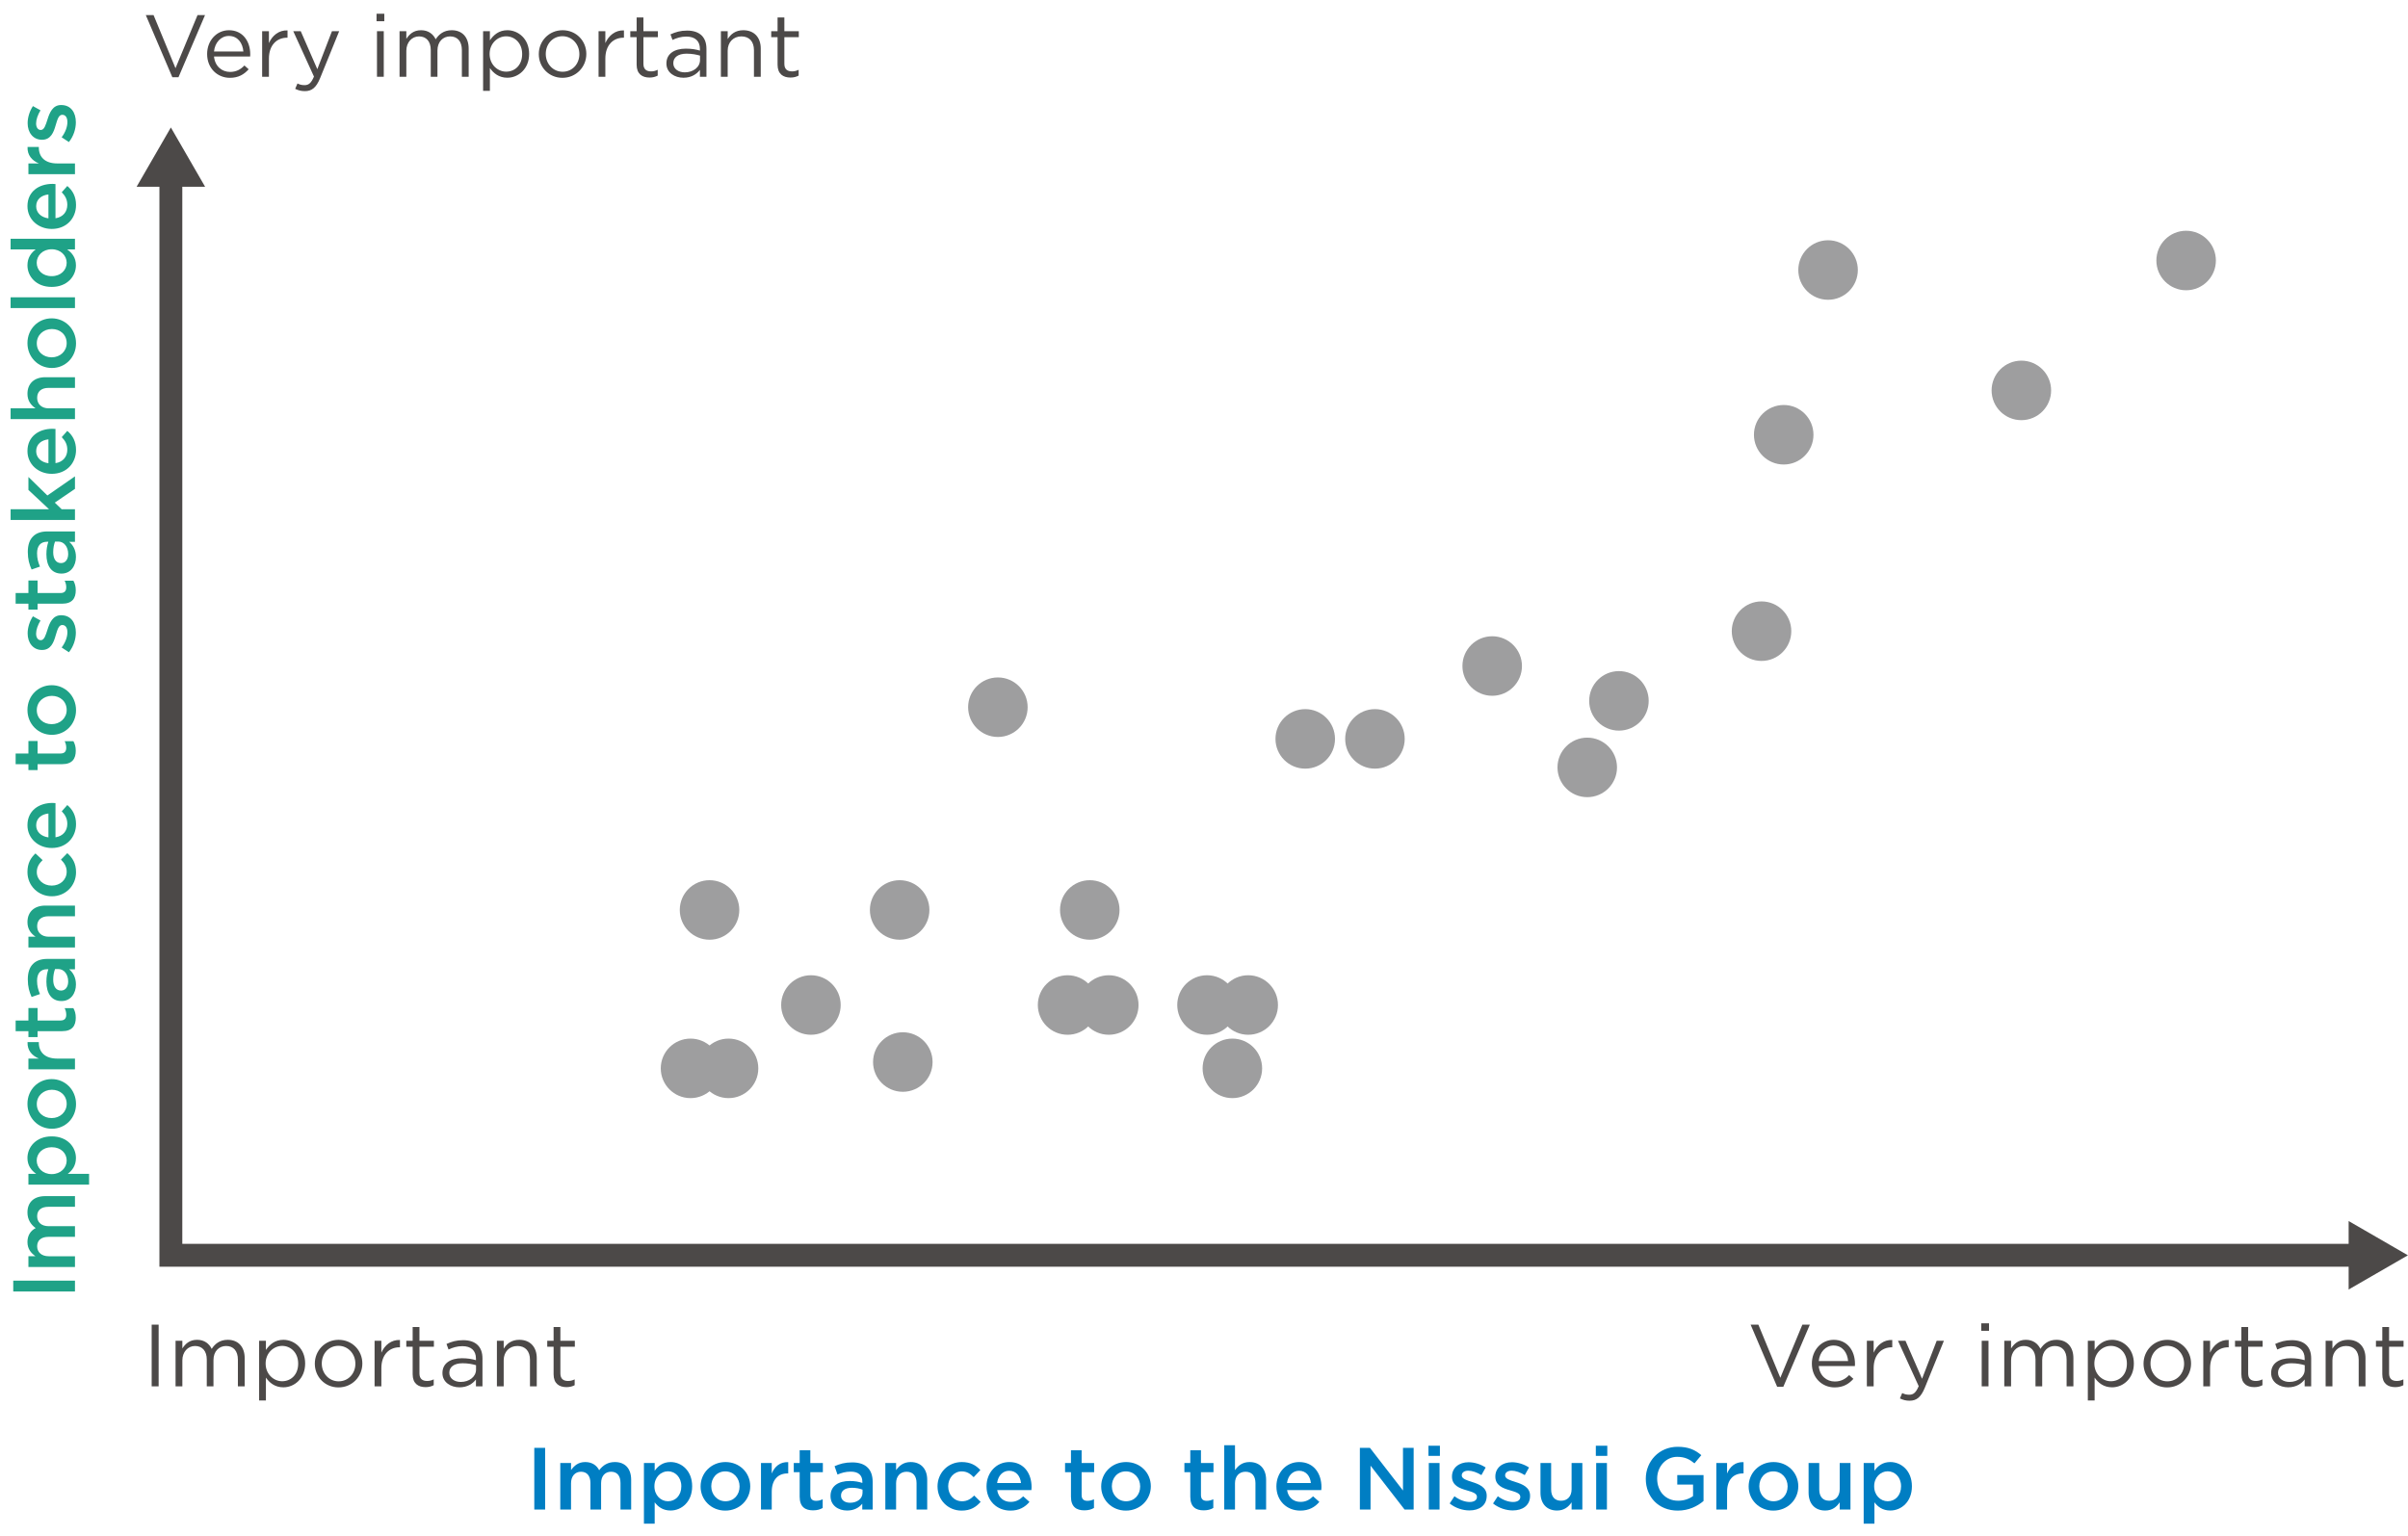 <?xml version="1.0" encoding="UTF-8"?>
<svg id="_レイヤー_1" data-name="レイヤー 1" xmlns="http://www.w3.org/2000/svg" width="428" height="273" viewBox="0 0 428 273">
  <defs>
    <style>
      .cls-1 {
        fill: #1fa287;
      }

      .cls-2 {
        fill: none;
        stroke: #4c4948;
        stroke-miterlimit: 10;
        stroke-width: 4.068px;
      }

      .cls-3 {
        fill: #9e9e9f;
      }

      .cls-4 {
        fill: #4c4948;
      }

      .cls-5 {
        fill: #007ec3;
      }
    </style>
  </defs>
  <g>
    <path class="cls-4" d="M25.913,2.677h1.379l3.902,9.449,3.918-9.449h1.332l-4.718,11.048h-1.097l-4.717-11.048Z"/>
    <path class="cls-4" d="M36.816,9.62v-.031c0-2.335,1.646-4.216,3.887-4.216,2.397,0,3.776,1.912,3.776,4.278,0,.157,0,.251-.016.392h-6.425c.172,1.755,1.41,2.742,2.852,2.742,1.113,0,1.896-.454,2.555-1.144l.752.674c-.814.909-1.802,1.521-3.338,1.521-2.225,0-4.043-1.709-4.043-4.216ZM43.258,9.15c-.126-1.474-.972-2.759-2.586-2.759-1.41,0-2.477,1.176-2.633,2.759h5.219Z"/>
    <path class="cls-4" d="M46.593,5.545h1.206v2.115c.596-1.348,1.771-2.319,3.307-2.257v1.301h-.094c-1.771,0-3.213,1.27-3.213,3.714v3.229h-1.206V5.545Z"/>
    <path class="cls-4" d="M59.002,5.545h1.285l-3.4,8.368c-.689,1.677-1.474,2.288-2.695,2.288-.674,0-1.176-.142-1.725-.408l.408-.955c.392.203.752.297,1.269.297.722,0,1.176-.376,1.661-1.52l-3.683-8.07h1.332l2.946,6.754,2.602-6.754Z"/>
    <path class="cls-4" d="M66.927,2.442h1.379v1.332h-1.379v-1.332ZM67.005,5.545h1.207v8.102h-1.207V5.545Z"/>
    <path class="cls-4" d="M71.015,5.545h1.207v1.363c.532-.8,1.254-1.536,2.617-1.536,1.316,0,2.162.705,2.601,1.614.58-.894,1.442-1.614,2.853-1.614,1.865,0,3.009,1.254,3.009,3.26v5.015h-1.207v-4.732c0-1.567-.783-2.444-2.1-2.444-1.223,0-2.241.908-2.241,2.507v4.67h-1.19v-4.764c0-1.521-.8-2.413-2.084-2.413s-2.257,1.065-2.257,2.554v4.623h-1.207V5.545Z"/>
    <path class="cls-4" d="M85.866,5.545h1.207v1.63c.658-.972,1.614-1.803,3.103-1.803,1.943,0,3.871,1.536,3.871,4.2v.031c0,2.648-1.912,4.216-3.871,4.216-1.504,0-2.476-.815-3.103-1.725v4.06h-1.207V5.545ZM92.809,9.62v-.031c0-1.912-1.316-3.135-2.852-3.135-1.505,0-2.931,1.27-2.931,3.119v.031c0,1.881,1.426,3.134,2.931,3.134,1.566,0,2.852-1.159,2.852-3.118Z"/>
    <path class="cls-4" d="M95.767,9.635v-.031c0-2.288,1.787-4.231,4.231-4.231,2.429,0,4.216,1.912,4.216,4.2v.031c0,2.288-1.803,4.231-4.247,4.231-2.429,0-4.2-1.912-4.2-4.2ZM102.976,9.635v-.031c0-1.739-1.301-3.166-3.009-3.166-1.755,0-2.962,1.427-2.962,3.135v.031c0,1.739,1.285,3.149,2.993,3.149,1.755,0,2.978-1.41,2.978-3.118Z"/>
    <path class="cls-4" d="M106.389,5.545h1.206v2.115c.596-1.348,1.771-2.319,3.307-2.257v1.301h-.094c-1.771,0-3.213,1.27-3.213,3.714v3.229h-1.206V5.545Z"/>
    <path class="cls-4" d="M113.156,11.5v-4.89h-1.128v-1.065h1.128v-2.445h1.207v2.445h2.569v1.065h-2.569v4.732c0,.987.548,1.348,1.363,1.348.407,0,.752-.078,1.175-.282v1.034c-.423.22-.877.345-1.457.345-1.301,0-2.288-.643-2.288-2.287Z"/>
    <path class="cls-4" d="M118.451,11.296v-.031c0-1.708,1.41-2.617,3.463-2.617,1.034,0,1.771.141,2.492.345v-.282c0-1.457-.894-2.209-2.413-2.209-.956,0-1.709.25-2.461.595l-.36-.987c.894-.407,1.771-.674,2.946-.674,1.144,0,2.021.298,2.617.894.548.549.83,1.332.83,2.366v4.952h-1.159v-1.223c-.564.737-1.505,1.396-2.931,1.396-1.505,0-3.024-.862-3.024-2.523ZM124.422,10.669v-.783c-.596-.173-1.395-.345-2.382-.345-1.521,0-2.366.658-2.366,1.677v.031c0,1.019.939,1.614,2.037,1.614,1.488,0,2.711-.909,2.711-2.194Z"/>
    <path class="cls-4" d="M128.133,5.545h1.206v1.41c.533-.878,1.38-1.583,2.774-1.583,1.959,0,3.103,1.316,3.103,3.244v5.03h-1.207v-4.732c0-1.505-.814-2.444-2.24-2.444-1.396,0-2.43,1.019-2.43,2.538v4.639h-1.206V5.545Z"/>
    <path class="cls-4" d="M138.206,11.5v-4.89h-1.128v-1.065h1.128v-2.445h1.207v2.445h2.569v1.065h-2.569v4.732c0,.987.548,1.348,1.363,1.348.407,0,.752-.078,1.175-.282v1.034c-.423.22-.877.345-1.457.345-1.301,0-2.288-.643-2.288-2.287Z"/>
  </g>
  <g>
    <path class="cls-4" d="M311.155,235.49h1.379l3.902,9.449,3.917-9.449h1.332l-4.717,11.047h-1.097l-4.717-11.047Z"/>
    <path class="cls-4" d="M322.044,242.432v-.031c0-2.334,1.645-4.215,3.886-4.215,2.397,0,3.776,1.912,3.776,4.277,0,.158,0,.252-.016.393h-6.425c.173,1.754,1.41,2.742,2.853,2.742,1.112,0,1.896-.455,2.554-1.145l.753.674c-.815.91-1.803,1.521-3.338,1.521-2.226,0-4.043-1.709-4.043-4.217ZM328.484,241.963c-.126-1.475-.972-2.76-2.586-2.76-1.41,0-2.476,1.176-2.633,2.76h5.219Z"/>
    <path class="cls-4" d="M331.818,238.357h1.207v2.115c.595-1.348,1.771-2.318,3.307-2.256v1.301h-.095c-1.771,0-3.212,1.27-3.212,3.713v3.229h-1.207v-8.102Z"/>
    <path class="cls-4" d="M344.228,238.357h1.285l-3.4,8.369c-.689,1.676-1.474,2.287-2.695,2.287-.674,0-1.176-.141-1.724-.408l.407-.955c.392.203.752.297,1.27.297.721,0,1.175-.375,1.661-1.52l-3.683-8.07h1.332l2.945,6.754,2.602-6.754Z"/>
    <path class="cls-4" d="M352.152,235.254h1.379v1.332h-1.379v-1.332ZM352.23,238.357h1.207v8.102h-1.207v-8.102Z"/>
    <path class="cls-4" d="M356.241,238.357h1.207v1.363c.532-.799,1.253-1.535,2.616-1.535,1.316,0,2.163.705,2.602,1.613.58-.893,1.442-1.613,2.853-1.613,1.864,0,3.009,1.254,3.009,3.26v5.014h-1.207v-4.732c0-1.566-.783-2.443-2.1-2.443-1.223,0-2.241.908-2.241,2.506v4.67h-1.19v-4.764c0-1.52-.8-2.412-2.085-2.412s-2.256,1.064-2.256,2.553v4.623h-1.207v-8.102Z"/>
    <path class="cls-4" d="M371.093,238.357h1.207v1.631c.658-.973,1.613-1.803,3.103-1.803,1.943,0,3.87,1.535,3.87,4.199v.031c0,2.648-1.911,4.217-3.87,4.217-1.505,0-2.476-.816-3.103-1.725v4.059h-1.207v-10.609ZM378.035,242.432v-.031c0-1.912-1.316-3.135-2.853-3.135-1.504,0-2.93,1.27-2.93,3.119v.031c0,1.881,1.426,3.135,2.93,3.135,1.567,0,2.853-1.16,2.853-3.119Z"/>
    <path class="cls-4" d="M380.994,242.447v-.031c0-2.287,1.786-4.23,4.23-4.23,2.429,0,4.216,1.912,4.216,4.199v.031c0,2.289-1.803,4.232-4.247,4.232-2.429,0-4.199-1.912-4.199-4.201ZM388.202,242.447v-.031c0-1.738-1.301-3.166-3.009-3.166-1.755,0-2.962,1.428-2.962,3.135v.031c0,1.74,1.285,3.15,2.993,3.15,1.755,0,2.978-1.41,2.978-3.119Z"/>
    <path class="cls-4" d="M391.615,238.357h1.207v2.115c.595-1.348,1.771-2.318,3.307-2.256v1.301h-.095c-1.771,0-3.212,1.27-3.212,3.713v3.229h-1.207v-8.102Z"/>
    <path class="cls-4" d="M398.383,244.312v-4.889h-1.128v-1.066h1.128v-2.445h1.207v2.445h2.57v1.066h-2.57v4.732c0,.986.549,1.348,1.363,1.348.407,0,.752-.078,1.175-.283v1.035c-.423.219-.877.344-1.457.344-1.301,0-2.288-.643-2.288-2.287Z"/>
    <path class="cls-4" d="M403.677,244.109v-.031c0-1.709,1.41-2.617,3.464-2.617,1.034,0,1.771.141,2.491.344v-.281c0-1.457-.894-2.209-2.413-2.209-.956,0-1.708.25-2.461.594l-.36-.986c.894-.408,1.771-.674,2.946-.674,1.145,0,2.021.297,2.617.893.549.549.83,1.332.83,2.367v4.951h-1.159v-1.223c-.564.738-1.504,1.396-2.931,1.396-1.504,0-3.024-.863-3.024-2.523ZM409.647,243.482v-.783c-.596-.174-1.395-.346-2.382-.346-1.521,0-2.366.658-2.366,1.678v.031c0,1.018.94,1.613,2.037,1.613,1.488,0,2.711-.908,2.711-2.193Z"/>
    <path class="cls-4" d="M413.359,238.357h1.207v1.41c.532-.877,1.379-1.582,2.773-1.582,1.959,0,3.103,1.316,3.103,3.244v5.029h-1.206v-4.732c0-1.504-.815-2.443-2.241-2.443-1.395,0-2.429,1.018-2.429,2.537v4.639h-1.207v-8.102Z"/>
    <path class="cls-4" d="M423.432,244.312v-4.889h-1.128v-1.066h1.128v-2.445h1.207v2.445h2.57v1.066h-2.57v4.732c0,.986.549,1.348,1.363,1.348.407,0,.752-.078,1.175-.283v1.035c-.423.219-.877.344-1.457.344-1.301,0-2.288-.643-2.288-2.287Z"/>
  </g>
  <g>
    <path class="cls-5" d="M94.965,257.393h1.928v10.969h-1.928v-10.969Z"/>
    <path class="cls-5" d="M99.586,260.088h1.911v1.254c.533-.736,1.254-1.426,2.523-1.426,1.191,0,2.037.578,2.476,1.457.658-.879,1.536-1.457,2.79-1.457,1.802,0,2.898,1.143,2.898,3.164v5.281h-1.896v-4.701c0-1.316-.611-2.021-1.677-2.021-1.034,0-1.771.721-1.771,2.053v4.67h-1.896v-4.717c0-1.285-.627-2.006-1.677-2.006s-1.771.783-1.771,2.053v4.67h-1.911v-8.273Z"/>
    <path class="cls-5" d="M114.453,260.088h1.911v1.379c.611-.861,1.474-1.551,2.821-1.551,1.943,0,3.839,1.535,3.839,4.293v.031c0,2.742-1.88,4.295-3.839,4.295-1.379,0-2.241-.691-2.821-1.459v3.793h-1.911v-10.781ZM121.098,264.24v-.031c0-1.598-1.098-2.648-2.366-2.648-1.285,0-2.414,1.066-2.414,2.648v.031c0,1.582,1.129,2.648,2.414,2.648,1.3,0,2.366-1.018,2.366-2.648Z"/>
    <path class="cls-5" d="M124.525,264.271v-.031c0-2.365,1.881-4.324,4.42-4.324s4.403,1.926,4.403,4.293v.031c0,2.352-1.881,4.311-4.435,4.311-2.523,0-4.389-1.928-4.389-4.279ZM131.452,264.271v-.031c0-1.457-1.05-2.664-2.538-2.664-1.521,0-2.492,1.191-2.492,2.633v.031c0,1.441,1.05,2.648,2.523,2.648,1.535,0,2.507-1.191,2.507-2.617Z"/>
    <path class="cls-5" d="M135.257,260.088h1.912v1.865c.518-1.238,1.473-2.084,2.931-2.021v2.006h-.11c-1.661,0-2.82,1.08-2.82,3.275v3.148h-1.912v-8.273Z"/>
    <path class="cls-5" d="M142.134,266.074v-4.357h-1.05v-1.629h1.05v-2.273h1.896v2.273h2.226v1.629h-2.226v4.059c0,.736.376,1.035,1.019,1.035.423,0,.8-.094,1.176-.281v1.551c-.471.266-.987.422-1.708.422-1.396,0-2.383-.609-2.383-2.428Z"/>
    <path class="cls-5" d="M147.617,265.98v-.031c0-1.787,1.41-2.664,3.432-2.664.925,0,1.583.141,2.226.344v-.203c0-1.176-.721-1.803-2.053-1.803-.925,0-1.614.203-2.366.518l-.518-1.488c.925-.408,1.818-.674,3.135-.674,1.237,0,2.162.328,2.742.924.611.596.894,1.473.894,2.555v4.904h-1.85v-1.033c-.564.674-1.426,1.207-2.695,1.207-1.552,0-2.946-.895-2.946-2.555ZM153.306,265.385v-.564c-.485-.188-1.128-.33-1.88-.33-1.223,0-1.943.518-1.943,1.381v.031c0,.799.705,1.252,1.614,1.252,1.253,0,2.209-.721,2.209-1.77Z"/>
    <path class="cls-5" d="M157.361,260.088h1.911v1.27c.533-.768,1.301-1.441,2.586-1.441,1.865,0,2.946,1.252,2.946,3.164v5.281h-1.896v-4.701c0-1.285-.643-2.021-1.771-2.021-1.097,0-1.865.768-1.865,2.053v4.67h-1.911v-8.273Z"/>
    <path class="cls-5" d="M166.635,264.271v-.031c0-2.35,1.818-4.324,4.31-4.324,1.552,0,2.523.578,3.307,1.426l-1.19,1.27c-.58-.596-1.191-1.035-2.132-1.035-1.379,0-2.397,1.191-2.397,2.633v.031c0,1.473,1.019,2.648,2.477,2.648.893,0,1.535-.408,2.146-1.018l1.144,1.127c-.814.91-1.771,1.553-3.385,1.553-2.46,0-4.278-1.928-4.278-4.279Z"/>
    <path class="cls-5" d="M175.346,264.256v-.031c0-2.365,1.677-4.309,4.043-4.309,2.633,0,3.965,2.068,3.965,4.449,0,.174-.016.346-.031.533h-6.08c.203,1.348,1.159,2.1,2.382,2.1.925,0,1.582-.344,2.24-.986l1.113.986c-.784.941-1.865,1.553-3.385,1.553-2.398,0-4.247-1.74-4.247-4.295ZM181.473,263.645c-.125-1.223-.846-2.178-2.1-2.178-1.159,0-1.975.893-2.146,2.178h4.246Z"/>
    <path class="cls-5" d="M190.354,266.074v-4.357h-1.05v-1.629h1.05v-2.273h1.896v2.273h2.225v1.629h-2.225v4.059c0,.736.376,1.035,1.019,1.035.423,0,.799-.094,1.175-.281v1.551c-.47.266-.987.422-1.708.422-1.395,0-2.382-.609-2.382-2.428Z"/>
    <path class="cls-5" d="M195.727,264.271v-.031c0-2.365,1.881-4.324,4.419-4.324s4.403,1.926,4.403,4.293v.031c0,2.352-1.88,4.311-4.435,4.311-2.522,0-4.388-1.928-4.388-4.279ZM202.653,264.271v-.031c0-1.457-1.05-2.664-2.539-2.664-1.52,0-2.491,1.191-2.491,2.633v.031c0,1.441,1.05,2.648,2.522,2.648,1.536,0,2.508-1.191,2.508-2.617Z"/>
    <path class="cls-5" d="M211.564,266.074v-4.357h-1.05v-1.629h1.05v-2.273h1.896v2.273h2.226v1.629h-2.226v4.059c0,.736.376,1.035,1.019,1.035.423,0,.799-.094,1.175-.281v1.551c-.47.266-.986.422-1.708.422-1.395,0-2.382-.609-2.382-2.428Z"/>
    <path class="cls-5" d="M217.597,256.922h1.911v4.436c.533-.768,1.301-1.441,2.586-1.441,1.865,0,2.946,1.252,2.946,3.164v5.281h-1.896v-4.701c0-1.285-.643-2.021-1.771-2.021-1.097,0-1.865.768-1.865,2.053v4.67h-1.911v-11.439Z"/>
    <path class="cls-5" d="M226.87,264.256v-.031c0-2.365,1.677-4.309,4.043-4.309,2.633,0,3.965,2.068,3.965,4.449,0,.174-.016.346-.031.533h-6.08c.203,1.348,1.159,2.1,2.382,2.1.925,0,1.583-.344,2.241-.986l1.112.986c-.783.941-1.865,1.553-3.385,1.553-2.397,0-4.247-1.74-4.247-4.295ZM232.998,263.645c-.126-1.223-.847-2.178-2.101-2.178-1.159,0-1.975.893-2.146,2.178h4.247Z"/>
    <path class="cls-5" d="M241.705,257.393h1.787l5.876,7.584v-7.584h1.896v10.969h-1.614l-6.049-7.803v7.803h-1.896v-10.969Z"/>
    <path class="cls-5" d="M253.894,257.016h2.037v1.803h-2.037v-1.803ZM253.956,260.088h1.912v8.273h-1.912v-8.273Z"/>
    <path class="cls-5" d="M257.669,267.281l.846-1.285c.909.674,1.865,1.018,2.711,1.018.815,0,1.285-.344,1.285-.893v-.031c0-.643-.878-.861-1.85-1.16-1.222-.344-2.585-.846-2.585-2.412v-.033c0-1.582,1.301-2.537,2.946-2.537,1.034,0,2.162.359,3.04.939l-.753,1.348c-.799-.486-1.645-.783-2.335-.783-.736,0-1.159.359-1.159.814v.031c0,.611.894.861,1.865,1.176,1.206.375,2.569.924,2.569,2.414v.031c0,1.738-1.348,2.6-3.071,2.6-1.175,0-2.476-.406-3.51-1.236Z"/>
    <path class="cls-5" d="M265.377,267.281l.846-1.285c.909.674,1.865,1.018,2.711,1.018.815,0,1.285-.344,1.285-.893v-.031c0-.643-.878-.861-1.849-1.16-1.223-.344-2.586-.846-2.586-2.412v-.033c0-1.582,1.301-2.537,2.946-2.537,1.034,0,2.162.359,3.04.939l-.753,1.348c-.799-.486-1.646-.783-2.335-.783-.736,0-1.159.359-1.159.814v.031c0,.611.894.861,1.865,1.176,1.206.375,2.569.924,2.569,2.414v.031c0,1.738-1.348,2.6-3.071,2.6-1.175,0-2.476-.406-3.51-1.236Z"/>
    <path class="cls-5" d="M273.805,265.354v-5.266h1.896v4.701c0,1.285.643,2.006,1.771,2.006,1.098,0,1.865-.752,1.865-2.037v-4.67h1.912v8.273h-1.912v-1.285c-.533.783-1.301,1.459-2.586,1.459-1.864,0-2.946-1.254-2.946-3.182Z"/>
    <path class="cls-5" d="M283.644,257.016h2.037v1.803h-2.037v-1.803ZM283.706,260.088h1.912v8.273h-1.912v-8.273Z"/>
    <path class="cls-5" d="M292.525,262.908v-.031c0-3.072,2.351-5.672,5.657-5.672,1.911,0,3.087.531,4.215,1.488l-1.222,1.457c-.847-.705-1.677-1.16-3.072-1.16-2.021,0-3.557,1.756-3.557,3.855v.031c0,2.256,1.488,3.918,3.729,3.918,1.034,0,1.975-.33,2.648-.83v-2.037h-2.805v-1.693h4.669v4.607c-1.081.924-2.632,1.709-4.575,1.709-3.432,0-5.688-2.445-5.688-5.643Z"/>
    <path class="cls-5" d="M305.059,260.088h1.911v1.865c.518-1.238,1.474-2.084,2.931-2.021v2.006h-.109c-1.661,0-2.821,1.08-2.821,3.275v3.148h-1.911v-8.273Z"/>
    <path class="cls-5" d="M310.807,264.271v-.031c0-2.365,1.881-4.324,4.419-4.324s4.404,1.926,4.404,4.293v.031c0,2.352-1.881,4.311-4.436,4.311-2.522,0-4.388-1.928-4.388-4.279ZM317.733,264.271v-.031c0-1.457-1.05-2.664-2.539-2.664-1.52,0-2.491,1.191-2.491,2.633v.031c0,1.441,1.05,2.648,2.522,2.648,1.536,0,2.508-1.191,2.508-2.617Z"/>
    <path class="cls-5" d="M321.46,265.354v-5.266h1.896v4.701c0,1.285.643,2.006,1.771,2.006,1.098,0,1.865-.752,1.865-2.037v-4.67h1.912v8.273h-1.912v-1.285c-.533.783-1.301,1.459-2.586,1.459-1.864,0-2.946-1.254-2.946-3.182Z"/>
    <path class="cls-5" d="M331.252,260.088h1.911v1.379c.611-.861,1.474-1.551,2.821-1.551,1.942,0,3.839,1.535,3.839,4.293v.031c0,2.742-1.88,4.295-3.839,4.295-1.379,0-2.241-.691-2.821-1.459v3.793h-1.911v-10.781ZM337.896,264.24v-.031c0-1.598-1.097-2.648-2.366-2.648-1.285,0-2.413,1.066-2.413,2.648v.031c0,1.582,1.128,2.648,2.413,2.648,1.301,0,2.366-1.018,2.366-2.648Z"/>
  </g>
  <g>
    <path class="cls-4" d="M26.959,235.49h1.238v10.969h-1.238v-10.969Z"/>
    <path class="cls-4" d="M31.204,238.357h1.207v1.363c.532-.799,1.254-1.535,2.617-1.535,1.316,0,2.162.705,2.601,1.613.58-.893,1.442-1.613,2.853-1.613,1.865,0,3.009,1.254,3.009,3.26v5.014h-1.207v-4.732c0-1.566-.783-2.443-2.1-2.443-1.223,0-2.241.908-2.241,2.506v4.67h-1.19v-4.764c0-1.52-.8-2.412-2.084-2.412s-2.257,1.064-2.257,2.553v4.623h-1.207v-8.102Z"/>
    <path class="cls-4" d="M46.056,238.357h1.207v1.631c.658-.973,1.614-1.803,3.103-1.803,1.943,0,3.871,1.535,3.871,4.199v.031c0,2.648-1.912,4.217-3.871,4.217-1.504,0-2.476-.816-3.103-1.725v4.059h-1.207v-10.609ZM52.998,242.432v-.031c0-1.912-1.316-3.135-2.852-3.135-1.505,0-2.931,1.27-2.931,3.119v.031c0,1.881,1.426,3.135,2.931,3.135,1.566,0,2.852-1.16,2.852-3.119Z"/>
    <path class="cls-4" d="M55.956,242.447v-.031c0-2.287,1.787-4.23,4.231-4.23,2.429,0,4.216,1.912,4.216,4.199v.031c0,2.289-1.803,4.232-4.247,4.232-2.429,0-4.2-1.912-4.2-4.201ZM63.165,242.447v-.031c0-1.738-1.301-3.166-3.009-3.166-1.755,0-2.962,1.428-2.962,3.135v.031c0,1.74,1.285,3.15,2.993,3.15,1.755,0,2.978-1.41,2.978-3.119Z"/>
    <path class="cls-4" d="M66.578,238.357h1.206v2.115c.596-1.348,1.771-2.318,3.307-2.256v1.301h-.094c-1.771,0-3.213,1.27-3.213,3.713v3.229h-1.206v-8.102Z"/>
    <path class="cls-4" d="M73.346,244.312v-4.889h-1.128v-1.066h1.128v-2.445h1.207v2.445h2.569v1.066h-2.569v4.732c0,.986.548,1.348,1.363,1.348.407,0,.752-.078,1.175-.283v1.035c-.423.219-.877.344-1.457.344-1.301,0-2.288-.643-2.288-2.287Z"/>
    <path class="cls-4" d="M78.641,244.109v-.031c0-1.709,1.41-2.617,3.463-2.617,1.034,0,1.771.141,2.492.344v-.281c0-1.457-.894-2.209-2.413-2.209-.956,0-1.709.25-2.461.594l-.36-.986c.894-.408,1.771-.674,2.946-.674,1.144,0,2.021.297,2.617.893.548.549.83,1.332.83,2.367v4.951h-1.159v-1.223c-.564.738-1.505,1.396-2.931,1.396-1.505,0-3.024-.863-3.024-2.523ZM84.611,243.482v-.783c-.596-.174-1.395-.346-2.382-.346-1.521,0-2.366.658-2.366,1.678v.031c0,1.018.939,1.613,2.037,1.613,1.488,0,2.711-.908,2.711-2.193Z"/>
    <path class="cls-4" d="M88.322,238.357h1.206v1.41c.533-.877,1.38-1.582,2.774-1.582,1.959,0,3.103,1.316,3.103,3.244v5.029h-1.207v-4.732c0-1.504-.814-2.443-2.24-2.443-1.396,0-2.43,1.018-2.43,2.537v4.639h-1.206v-8.102Z"/>
    <path class="cls-4" d="M98.396,244.312v-4.889h-1.128v-1.066h1.128v-2.445h1.207v2.445h2.569v1.066h-2.569v4.732c0,.986.548,1.348,1.363,1.348.407,0,.752-.078,1.175-.283v1.035c-.423.219-.877.344-1.457.344-1.301,0-2.288-.643-2.288-2.287Z"/>
  </g>
  <g>
    <path class="cls-1" d="M2.355,229.596v-1.928h10.97v1.928H2.355Z"/>
    <path class="cls-1" d="M5.051,225.24v-1.91h1.254c-.736-.533-1.426-1.254-1.426-2.523,0-1.191.58-2.037,1.457-2.477-.877-.658-1.457-1.535-1.457-2.789,0-1.803,1.144-2.898,3.165-2.898h5.281v1.895h-4.701c-1.316,0-2.021.611-2.021,1.678,0,1.035.721,1.771,2.053,1.771h4.67v1.895h-4.717c-1.285,0-2.006.627-2.006,1.678s.783,1.771,2.053,1.771h4.67v1.91H5.051Z"/>
    <path class="cls-1" d="M5.051,210.594v-1.912h1.38c-.862-.611-1.552-1.473-1.552-2.82,0-1.943,1.536-3.84,4.294-3.84h.031c2.742,0,4.294,1.881,4.294,3.84,0,1.379-.689,2.24-1.458,2.82h3.793v1.912H5.051ZM9.204,203.949h-.031c-1.599,0-2.648,1.098-2.648,2.367,0,1.285,1.065,2.412,2.648,2.412h.031c1.583,0,2.648-1.127,2.648-2.412,0-1.301-1.019-2.367-2.648-2.367Z"/>
    <path class="cls-1" d="M9.235,200.662h-.031c-2.366,0-4.325-1.881-4.325-4.42s1.928-4.404,4.294-4.404h.031c2.351,0,4.31,1.881,4.31,4.436,0,2.523-1.928,4.389-4.278,4.389ZM9.235,193.734h-.031c-1.457,0-2.664,1.051-2.664,2.539,0,1.52,1.191,2.492,2.633,2.492h.031c1.441,0,2.648-1.051,2.648-2.523,0-1.535-1.191-2.508-2.617-2.508Z"/>
    <path class="cls-1" d="M5.051,190.102v-1.91h1.865c-1.238-.518-2.084-1.475-2.021-2.932h2.006v.109c0,1.662,1.081,2.822,3.275,2.822h3.149v1.91H5.051Z"/>
    <path class="cls-1" d="M11.037,183.318h-4.356v1.051h-1.63v-1.051h-2.271v-1.895h2.271v-2.227h1.63v2.227h4.06c.736,0,1.034-.377,1.034-1.02,0-.424-.095-.799-.282-1.176h1.551c.267.471.424.988.424,1.709,0,1.395-.611,2.381-2.43,2.381Z"/>
    <path class="cls-1" d="M10.943,177.961h-.031c-1.786,0-2.664-1.41-2.664-3.432,0-.924.141-1.582.345-2.225h-.204c-1.175,0-1.802.721-1.802,2.053,0,.924.204,1.613.518,2.365l-1.489.518c-.407-.924-.674-1.816-.674-3.133,0-1.238.329-2.164.925-2.744.596-.609,1.473-.893,2.555-.893h4.904v1.85h-1.034c.674.564,1.207,1.426,1.207,2.695,0,1.551-.894,2.945-2.555,2.945ZM10.348,172.273h-.563c-.188.486-.329,1.127-.329,1.881,0,1.221.517,1.943,1.379,1.943h.031c.799,0,1.254-.707,1.254-1.615,0-1.254-.722-2.209-1.771-2.209Z"/>
    <path class="cls-1" d="M5.051,168.436v-1.91h1.27c-.768-.533-1.441-1.301-1.441-2.586,0-1.865,1.254-2.947,3.165-2.947h5.281v1.896h-4.701c-1.285,0-2.021.643-2.021,1.771,0,1.096.768,1.865,2.053,1.865h4.67v1.91H5.051Z"/>
    <path class="cls-1" d="M9.235,159.336h-.031c-2.351,0-4.325-1.818-4.325-4.311,0-1.551.58-2.523,1.426-3.307l1.27,1.191c-.596.58-1.034,1.191-1.034,2.131,0,1.379,1.191,2.398,2.633,2.398h.031c1.473,0,2.648-1.02,2.648-2.477,0-.893-.407-1.535-1.019-2.146l1.128-1.145c.909.814,1.552,1.771,1.552,3.385,0,2.461-1.928,4.279-4.278,4.279Z"/>
    <path class="cls-1" d="M9.22,150.75h-.031c-2.366,0-4.31-1.676-4.31-4.043,0-2.633,2.068-3.965,4.45-3.965.173,0,.345.016.533.031v6.08c1.348-.203,2.1-1.158,2.1-2.381,0-.926-.345-1.584-.987-2.242l.987-1.111c.94.783,1.552,1.865,1.552,3.385,0,2.396-1.739,4.246-4.294,4.246ZM8.608,144.623c-1.223.125-2.178.846-2.178,2.1,0,1.16.893,1.975,2.178,2.146v-4.246Z"/>
    <path class="cls-1" d="M11.037,135.852h-4.356v1.049h-1.63v-1.049h-2.271v-1.896h2.271v-2.225h1.63v2.225h4.06c.736,0,1.034-.377,1.034-1.018,0-.424-.095-.801-.282-1.176h1.551c.267.469.424.986.424,1.707,0,1.395-.611,2.383-2.43,2.383Z"/>
    <path class="cls-1" d="M9.235,130.635h-.031c-2.366,0-4.325-1.881-4.325-4.418s1.928-4.404,4.294-4.404h.031c2.351,0,4.31,1.881,4.31,4.436,0,2.521-1.928,4.387-4.278,4.387ZM9.235,123.709h-.031c-1.457,0-2.664,1.049-2.664,2.539,0,1.52,1.191,2.49,2.633,2.49h.031c1.441,0,2.648-1.049,2.648-2.521,0-1.537-1.191-2.508-2.617-2.508Z"/>
    <path class="cls-1" d="M12.244,115.955l-1.285-.846c.674-.908,1.019-1.865,1.019-2.711,0-.814-.345-1.285-.893-1.285h-.032c-.642,0-.861.879-1.159,1.85-.345,1.223-.847,2.586-2.413,2.586h-.031c-1.583,0-2.539-1.301-2.539-2.947,0-1.033.36-2.162.94-3.039l1.348.752c-.486.799-.783,1.645-.783,2.336,0,.736.36,1.158.814,1.158h.031c.611,0,.862-.893,1.176-1.865.376-1.205.924-2.568,2.413-2.568h.031c1.739,0,2.602,1.348,2.602,3.07,0,1.176-.408,2.477-1.238,3.51Z"/>
    <path class="cls-1" d="M11.037,107.324h-4.356v1.049h-1.63v-1.049h-2.271v-1.896h2.271v-2.225h1.63v2.225h4.06c.736,0,1.034-.377,1.034-1.018,0-.424-.095-.801-.282-1.176h1.551c.267.469.424.986.424,1.707,0,1.395-.611,2.383-2.43,2.383Z"/>
    <path class="cls-1" d="M10.943,101.967h-.031c-1.786,0-2.664-1.41-2.664-3.432,0-.926.141-1.584.345-2.227h-.204c-1.175,0-1.802.721-1.802,2.053,0,.926.204,1.615.518,2.367l-1.489.518c-.407-.926-.674-1.818-.674-3.135,0-1.238.329-2.162.925-2.742.596-.611,1.473-.893,2.555-.893h4.904v1.848h-1.034c.674.564,1.207,1.428,1.207,2.695,0,1.553-.894,2.947-2.555,2.947ZM10.348,96.277h-.563c-.188.486-.329,1.129-.329,1.881,0,1.223.517,1.943,1.379,1.943h.031c.799,0,1.254-.705,1.254-1.613,0-1.254-.722-2.211-1.771-2.211Z"/>
    <path class="cls-1" d="M1.886,92.441v-1.91h6.832l-3.667-3.434v-2.303l3.37,3.291,4.904-3.4v2.225l-3.588,2.445,1.222,1.176h2.366v1.91H1.886Z"/>
    <path class="cls-1" d="M9.22,84.234h-.031c-2.366,0-4.31-1.678-4.31-4.043,0-2.633,2.068-3.965,4.45-3.965.173,0,.345.016.533.031v6.08c1.348-.203,2.1-1.16,2.1-2.383,0-.924-.345-1.582-.987-2.24l.987-1.113c.94.783,1.552,1.865,1.552,3.385,0,2.398-1.739,4.248-4.294,4.248ZM8.608,78.105c-1.223.127-2.178.848-2.178,2.102,0,1.158.893,1.975,2.178,2.146v-4.248Z"/>
    <path class="cls-1" d="M1.886,74.504v-1.91h4.435c-.768-.533-1.441-1.301-1.441-2.586,0-1.865,1.254-2.947,3.165-2.947h5.281v1.896h-4.701c-1.285,0-2.021.643-2.021,1.771,0,1.096.768,1.865,2.053,1.865h4.67v1.91H1.886Z"/>
    <path class="cls-1" d="M9.235,65.418h-.031c-2.366,0-4.325-1.881-4.325-4.419s1.928-4.404,4.294-4.404h.031c2.351,0,4.31,1.881,4.31,4.436,0,2.522-1.928,4.388-4.278,4.388ZM9.235,58.492h-.031c-1.457,0-2.664,1.05-2.664,2.539,0,1.52,1.191,2.491,2.633,2.491h.031c1.441,0,2.648-1.05,2.648-2.522,0-1.536-1.191-2.508-2.617-2.508Z"/>
    <path class="cls-1" d="M1.886,54.765v-1.912h11.439v1.912H1.886Z"/>
    <path class="cls-1" d="M9.204,51.006h-.031c-2.742,0-4.294-1.865-4.294-3.84,0-1.363.674-2.225,1.457-2.82H1.886v-1.896h11.439v1.896h-1.379c.862.611,1.552,1.473,1.552,2.82,0,1.943-1.552,3.84-4.294,3.84ZM9.204,44.315h-.031c-1.599,0-2.648,1.128-2.648,2.397,0,1.301,1.019,2.382,2.648,2.382h.031c1.599,0,2.648-1.097,2.648-2.382,0-1.27-1.065-2.397-2.648-2.397Z"/>
    <path class="cls-1" d="M9.22,40.698h-.031c-2.366,0-4.31-1.677-4.31-4.043,0-2.633,2.068-3.965,4.45-3.965.173,0,.345.016.533.031v6.08c1.348-.203,2.1-1.159,2.1-2.382,0-.925-.345-1.583-.987-2.241l.987-1.112c.94.783,1.552,1.865,1.552,3.385,0,2.397-1.739,4.247-4.294,4.247ZM8.608,34.57c-1.223.126-2.178.847-2.178,2.101,0,1.159.893,1.975,2.178,2.146v-4.247Z"/>
    <path class="cls-1" d="M5.051,30.969v-1.911h1.865c-1.238-.518-2.084-1.474-2.021-2.931h2.006v.109c0,1.661,1.081,2.821,3.275,2.821h3.149v1.911H5.051Z"/>
    <path class="cls-1" d="M12.244,25.251l-1.285-.846c.674-.909,1.019-1.865,1.019-2.711,0-.815-.345-1.285-.893-1.285h-.032c-.642,0-.861.878-1.159,1.849-.345,1.223-.847,2.586-2.413,2.586h-.031c-1.583,0-2.539-1.301-2.539-2.946,0-1.034.36-2.162.94-3.04l1.348.753c-.486.799-.783,1.646-.783,2.335,0,.736.36,1.159.814,1.159h.031c.611,0,.862-.894,1.176-1.865.376-1.206.924-2.569,2.413-2.569h.031c1.739,0,2.602,1.348,2.602,3.071,0,1.175-.408,2.476-1.238,3.51Z"/>
  </g>
  <polyline class="cls-2" points="30.369 31.418 30.369 223.158 419.228 223.158"/>
  <polygon class="cls-4" points="24.283 33.199 30.369 22.66 36.455 33.199 24.283 33.199"/>
  <polygon class="cls-4" points="417.449 229.244 427.985 223.161 417.449 217.071 417.449 229.244"/>
  <g>
    <path class="cls-3" d="M172.075,125.724c0,2.923,2.368,5.291,5.291,5.291s5.288-2.369,5.288-5.291-2.369-5.291-5.288-5.291-5.291,2.369-5.291,5.291"/>
    <path class="cls-3" d="M120.824,161.769c0,2.923,2.368,5.291,5.291,5.291s5.288-2.369,5.288-5.291-2.369-5.291-5.288-5.291-5.291,2.369-5.291,5.291"/>
    <path class="cls-3" d="M154.616,161.769c0,2.923,2.368,5.291,5.291,5.291s5.288-2.369,5.288-5.291-2.369-5.291-5.288-5.291-5.291,2.369-5.291,5.291"/>
    <path class="cls-3" d="M188.408,161.769c0,2.923,2.368,5.291,5.291,5.291s5.288-2.369,5.288-5.291-2.369-5.291-5.288-5.291-5.291,2.369-5.291,5.291"/>
    <path class="cls-3" d="M226.705,131.356c0,2.923,2.368,5.291,5.291,5.291s5.288-2.369,5.288-5.291-2.369-5.291-5.288-5.291-5.291,2.369-5.291,5.291"/>
    <path class="cls-3" d="M239.095,131.356c0,2.923,2.368,5.291,5.291,5.291s5.288-2.369,5.288-5.291-2.369-5.291-5.288-5.291-5.291,2.369-5.291,5.291"/>
    <path class="cls-3" d="M259.934,118.402c0,2.923,2.368,5.291,5.291,5.291s5.288-2.369,5.288-5.291-2.369-5.291-5.288-5.291-5.291,2.369-5.291,5.291"/>
    <path class="cls-3" d="M282.462,124.597c0,2.923,2.368,5.291,5.291,5.291s5.288-2.369,5.288-5.291-2.369-5.291-5.288-5.291-5.291,2.369-5.291,5.291"/>
    <path class="cls-3" d="M307.806,112.207c0,2.923,2.368,5.291,5.291,5.291s5.288-2.369,5.288-5.291-2.369-5.291-5.288-5.291-5.291,2.369-5.291,5.291"/>
    <path class="cls-3" d="M311.748,77.289c0,2.923,2.368,5.291,5.291,5.291s5.288-2.369,5.288-5.291-2.369-5.291-5.288-5.291-5.291,2.369-5.291,5.291"/>
    <path class="cls-3" d="M319.633,48.002c0,2.923,2.368,5.291,5.291,5.291s5.288-2.369,5.288-5.291-2.369-5.291-5.288-5.291-5.291,2.369-5.291,5.291"/>
    <path class="cls-3" d="M353.988,69.404c0,2.923,2.368,5.291,5.291,5.291s5.288-2.369,5.288-5.291-2.369-5.291-5.288-5.291-5.291,2.369-5.291,5.291"/>
    <path class="cls-3" d="M383.275,46.313c0,2.923,2.368,5.291,5.291,5.291s5.288-2.369,5.288-5.291-2.369-5.291-5.288-5.291-5.291,2.369-5.291,5.291"/>
    <path class="cls-3" d="M276.83,136.425c0,2.923,2.368,5.291,5.291,5.291s5.288-2.369,5.288-5.291-2.369-5.291-5.288-5.291-5.291,2.369-5.291,5.291"/>
    <path class="cls-3" d="M138.846,178.665c0,2.923,2.368,5.291,5.291,5.291s5.288-2.369,5.288-5.291-2.369-5.291-5.288-5.291-5.291,2.369-5.291,5.291"/>
    <path class="cls-3" d="M155.179,188.802c0,2.923,2.368,5.291,5.291,5.291s5.288-2.369,5.288-5.291-2.369-5.291-5.288-5.291-5.291,2.369-5.291,5.291"/>
    <path class="cls-3" d="M213.752,189.929c0,2.923,2.368,5.291,5.291,5.291s5.288-2.369,5.288-5.291-2.369-5.291-5.288-5.291-5.291,2.369-5.291,5.291"/>
    <path class="cls-3" d="M191.787,178.665c0,2.923,2.368,5.291,5.291,5.291s5.288-2.369,5.288-5.291-2.369-5.291-5.288-5.291-5.291,2.369-5.291,5.291"/>
    <path class="cls-3" d="M184.465,178.665c0,2.923,2.368,5.291,5.291,5.291s5.288-2.369,5.288-5.291-2.369-5.291-5.288-5.291-5.291,2.369-5.291,5.291"/>
    <path class="cls-3" d="M216.568,178.665c0,2.923,2.368,5.291,5.291,5.291s5.288-2.369,5.288-5.291-2.369-5.291-5.288-5.291-5.291,2.369-5.291,5.291"/>
    <path class="cls-3" d="M209.246,178.665c0,2.923,2.368,5.291,5.291,5.291s5.288-2.369,5.288-5.291-2.369-5.291-5.288-5.291-5.291,2.369-5.291,5.291"/>
    <path class="cls-3" d="M124.203,189.929c0,2.923,2.368,5.291,5.291,5.291s5.288-2.369,5.288-5.291-2.369-5.291-5.288-5.291-5.291,2.369-5.291,5.291"/>
    <path class="cls-3" d="M117.445,189.929c0,2.923,2.368,5.291,5.291,5.291s5.288-2.369,5.288-5.291-2.369-5.291-5.288-5.291-5.291,2.369-5.291,5.291"/>
  </g>
</svg>